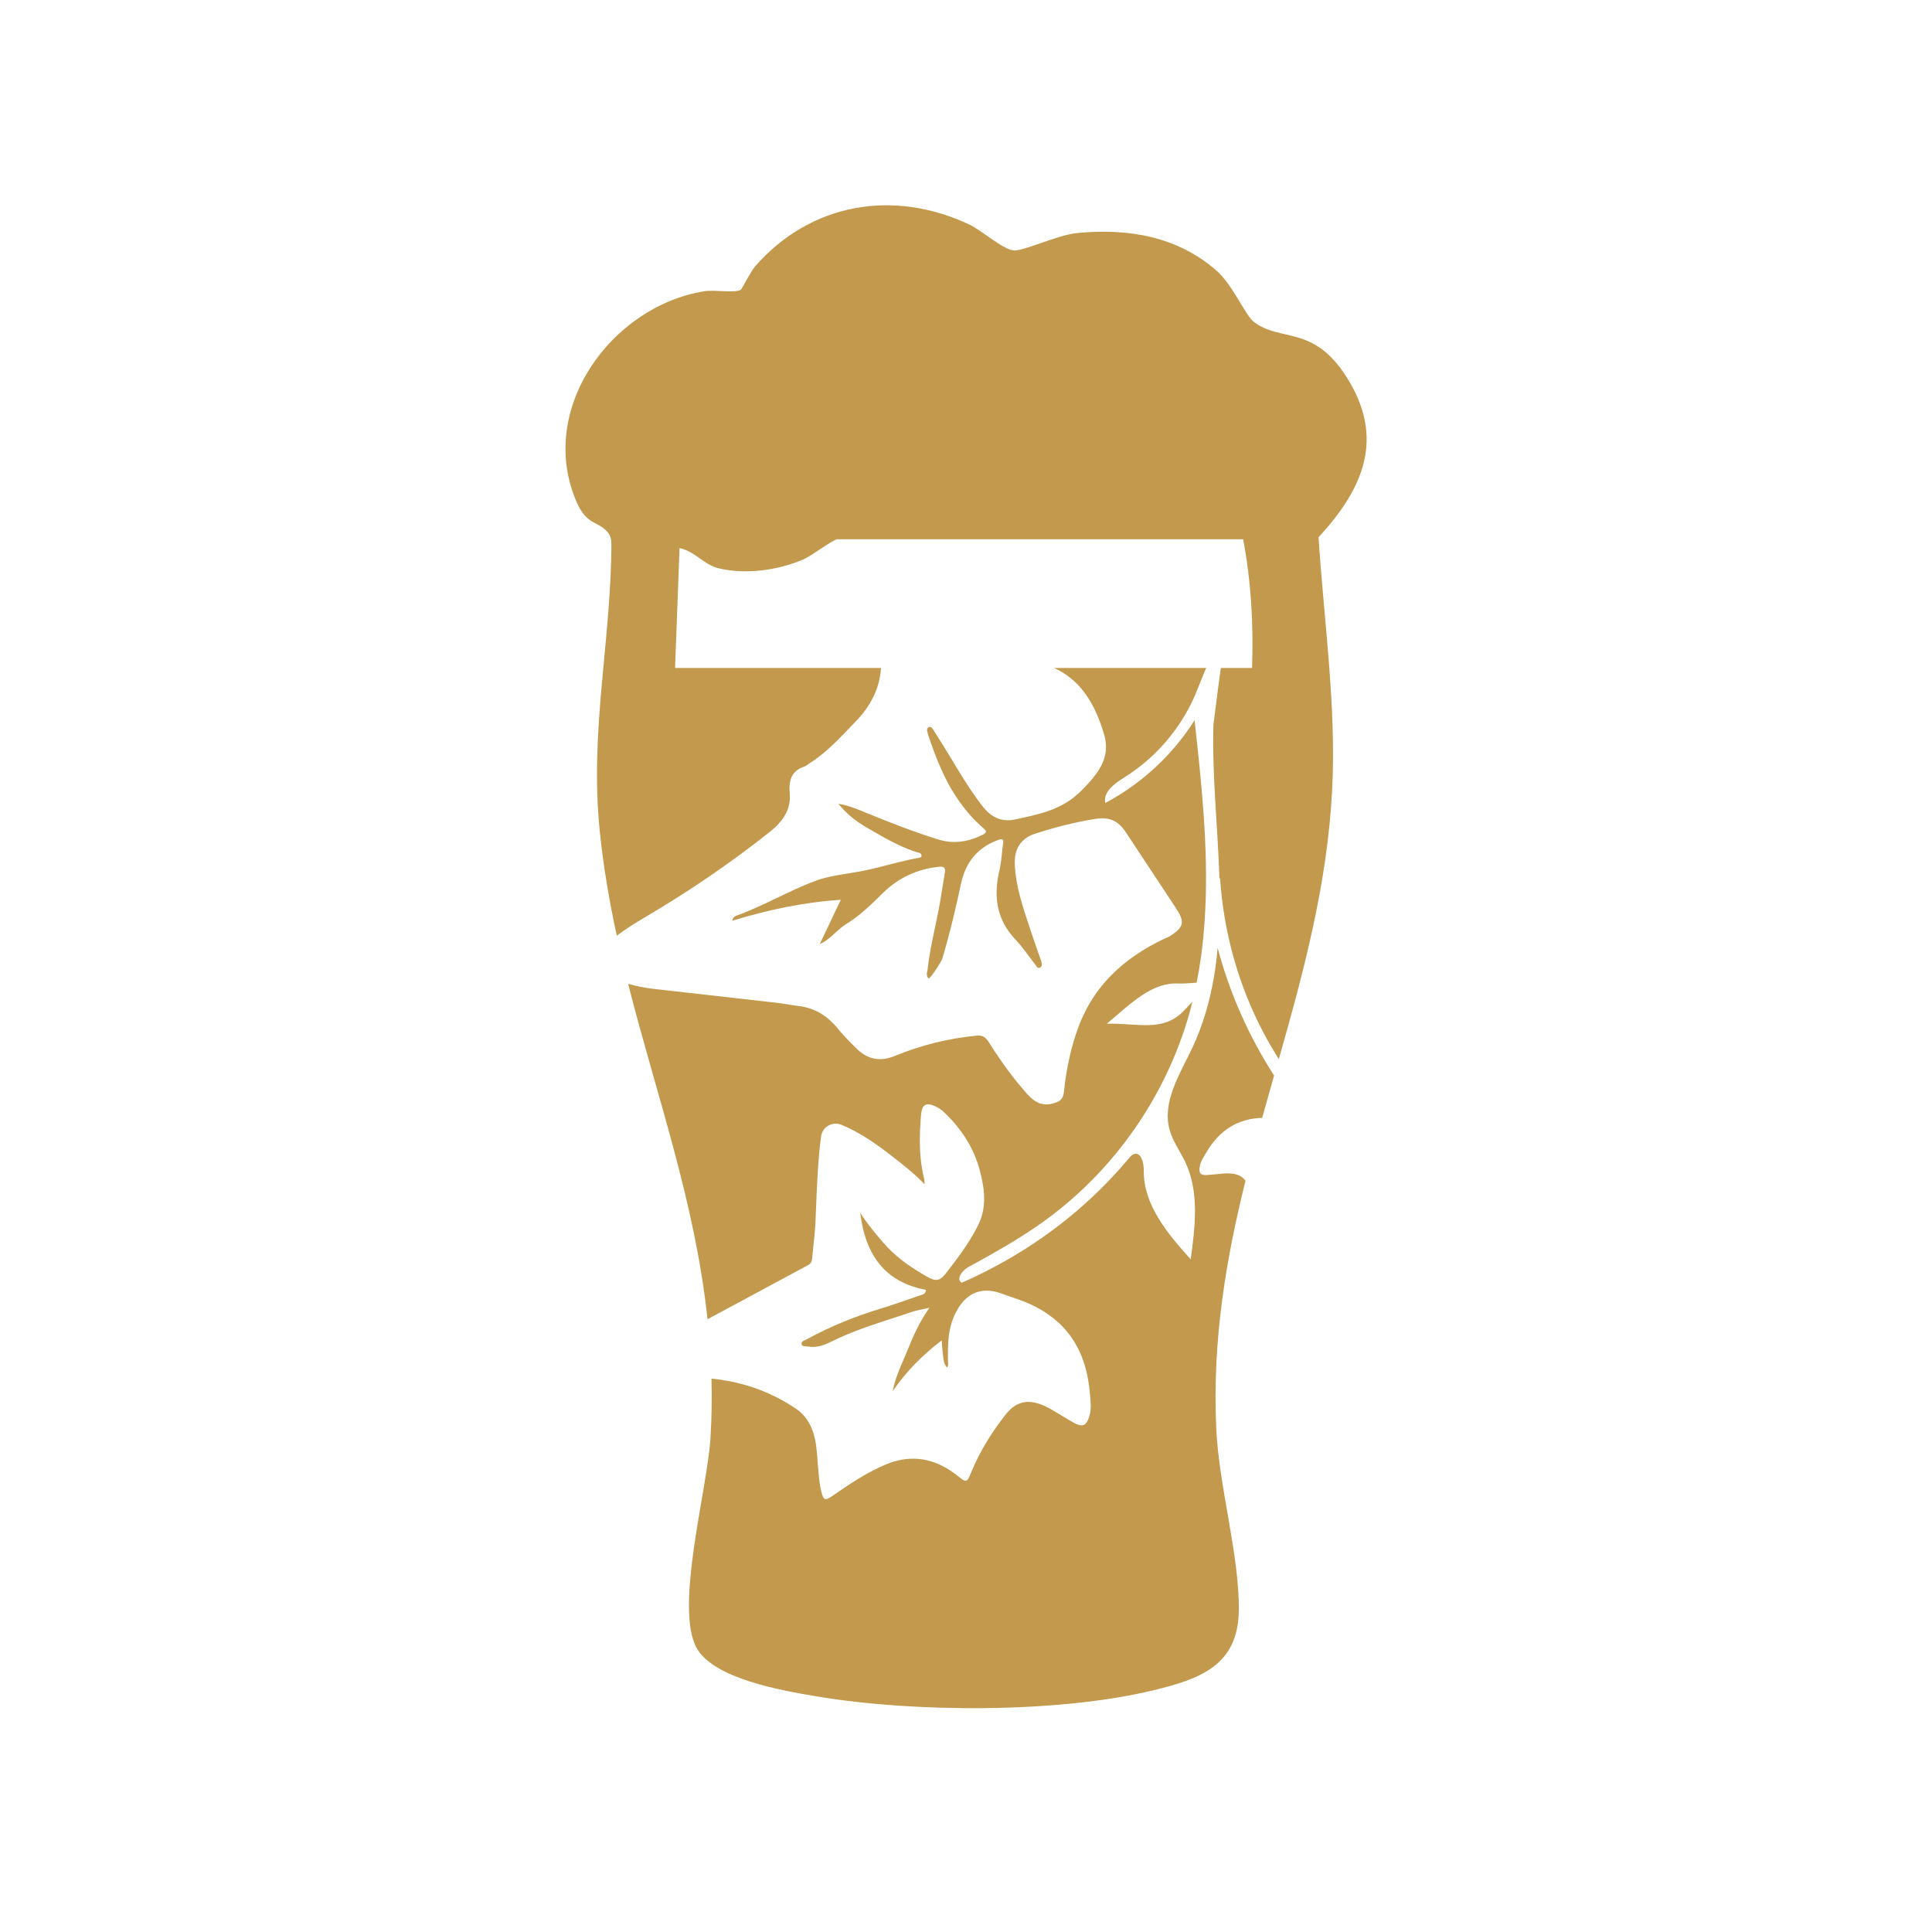 <?xml version="1.0" encoding="UTF-8"?>
<svg id="Layer_1" data-name="Layer 1" xmlns="http://www.w3.org/2000/svg" viewBox="0 0 1000 1000">
  <defs>
    <style>
      .cls-1 {
        fill: #c39a4d;
      }
    </style>
  </defs>
  <path class="cls-1" d="M314.28,275.19c1.89,2.14,2.18,4.11,2.17,6.87-.19,49.62-11.22,95.99-6.08,147.5,1.88,18.81,5.02,36.97,8.88,54.75,4.71-3.55,9.71-6.67,14.79-9.66,22.49-13.24,44.03-27.88,64.46-44.1.78-.62,1.53-1.25,2.26-1.91,5.08-4.62,8.71-10.37,8.01-17.98-.61-6.57.79-11.69,7.55-13.89.2-.06.36-.15.57-.21h0c.11-.03.2-.13.3-.19.23-.13.46-.27.67-.45.18-.16.35-.32.54-.44,3.59-2.2,6.87-4.76,9.97-7.51,1.03-.92,2.05-1.85,3.05-2.81,2-1.91,3.94-3.88,5.86-5.87,1.92-1.99,3.82-4,5.75-5.98,1.28-1.32,2.47-2.67,3.58-4.05,5.58-6.99,8.82-14.81,9.41-23.53h-106.6l2.31-62.01c7.83,1.41,12.32,8.59,20.5,10.49,14.14,3.27,30.66.94,43.81-4.75,3.78-1.64,15.49-10.34,17.23-10.34h210.2c4.12,21.99,5.4,44.22,4.59,66.62h-16.17c-1.75,12.61-3.81,29.48-3.83,29.42-.74,26.61,2.3,53.17,3.12,79.77.11-.17.21-.35.31-.52,1.84,28.04,9.52,55.7,22.7,80.52,2.41,4.53,5.01,8.95,7.72,13.31,12.81-45.12,25.06-90.31,27.6-139.24,2.25-43.4-4.25-87.64-7.03-130.91,23.37-25.34,34.66-51.55,14.28-83.28-17.16-26.72-33.67-17.62-47.68-28.13-4.51-3.38-10.91-19.15-19.37-26.57-20.39-17.88-45.98-22.06-72.37-19.48-9.54.93-26.76,9-32.19,9.02-5.41.02-16.98-10.39-23.25-13.35-39.46-18.67-82.35-11.26-111.07,21.59-2.34,2.68-6.8,11.75-7.41,12.11-3.08,1.8-13.52-.12-18.82.73-48.5,7.81-87,61.51-66.08,109.26,5.2,11.87,10.94,9.7,15.79,15.21Z"/>
  <path class="cls-1" d="M644.67,611.15c-2.13-3-5.7-4.11-11.03-3.75-2.93.2-5.86.6-8.79.78-1.3.08-2.25-.02-2.89-.36-.43-.22-.73-.55-.91-1-.18-.45-.24-1.02-.21-1.73.02-.36.06-.74.13-1.17.22-1.4.73-2.68,1.36-3.89.12-.24.26-.46.39-.69.54-.97,1.12-1.91,1.69-2.87,6.8-11.56,16.42-17.54,28.88-17.86,2.04-7.32,4.11-14.62,6.18-21.91-13.09-20.35-23.05-42.72-29.23-66.12-.17,1.8-.31,3.61-.52,5.41-1.52,12.92-4.26,25.61-8.89,37.67-1.11,2.87-2.27,5.73-3.6,8.52-6.5,13.71-15.95,28.21-11.8,42.81,1.69,5.93,5.49,11.01,8.12,16.59,7.24,15.4,5.07,33.37,2.75,50.23-11.9-13.18-24.52-28.18-24.28-45.94.05-3.89-1.3-9.64-5.03-8.55-1.09.32-1.88,1.25-2.61,2.12-19.08,22.86-42.68,41.87-68.94,55.89-5.79,3.09-11.66,6.02-17.69,8.6-3.07-1.92.36-6.43,3.54-8.15,3.84-2.07,7.66-4.18,11.46-6.33,10.18-5.74,20.16-11.82,29.55-18.76,30.68-22.66,54.52-54.4,68-90.07,2.02-5.35,3.82-10.78,5.37-16.28.55-1.97,1.02-3.95,1.51-5.92-2.38,2.66-4.51,4.83-5.16,5.46-10.65,10.36-23.44,5.59-39.11,5.99,12.95-10.92,23.45-21.56,37.13-20.8,1.96.11,5.91-.17,9.33-.44.88-4.44,1.65-8.89,2.27-13.37.45-3.26.84-6.53,1.16-9.81.46-4.66.8-9.34,1.03-14.03,1.63-32.69-1.91-65.98-5.52-98.65-9.94,15.76-23.55,29.17-39.41,38.94-2.23,1.37-4.49,2.67-6.8,3.89-1.18-5.58,4.48-9.8,9.38-12.91.18-.11.36-.24.54-.35,16.24-10.15,29.25-25.38,36.75-43.01,1.55-3.63,2.93-7.45,4.48-11.15.35-.83.74-1.64,1.11-2.45h-78.76c8.37,3.83,14.51,9.87,19.09,17.88,1.05,1.83,2.02,3.76,2.92,5.79.02.04.04.08.06.13,1.47,3.36,2.76,6.98,3.89,10.85.38,1.3.61,2.55.75,3.76.38,3.22,0,6.18-.93,8.94-.86,2.53-2.19,4.9-3.78,7.15-1.2,1.69-2.55,3.31-3.98,4.9-1.43,1.58-2.93,3.12-4.44,4.65-.4.4-.83.72-1.24,1.1-5.33,4.92-11.55,7.79-18.15,9.79-4.72,1.43-9.61,2.46-14.48,3.5-2.71.58-5.17.52-7.42-.09-1.47-.4-2.85-1.03-4.15-1.87-1.31-.85-2.55-1.92-3.71-3.17-.58-.63-1.15-1.3-1.7-2.02-1.48-1.93-2.9-3.88-4.28-5.87s-2.72-3.99-4.03-6.02c-1.78-2.76-3.5-5.56-5.2-8.37-.8-1.32-1.6-2.65-2.4-3.98-2.95-4.96-6.05-9.83-9.13-14.71,0,0,0,0,0,0-.56-.89-1.26-2.21-2.47-1.72-1.48.61-.88,2.1-.62,3.29.01.06.04.12.05.18.01.05.03.09.04.13.09.34.21.68.32,1.02.05.15.09.3.14.45.34,1.02.7,2.01,1.05,3.02,2.4,6.97,5.14,13.74,8.5,20.15.3.57.58,1.16.89,1.73.44.79.91,1.57,1.37,2.35,1.37,2.33,2.85,4.59,4.44,6.79,3.39,4.71,7.26,9.14,11.9,13.11.32.27.63.55.88.82.12.14.23.27.32.41.17.27.25.55.18.83-.1.43-.53.87-1.47,1.34-7.54,3.81-15.11,5.07-23.46,2.46-.14-.05-.29-.1-.43-.14-12.51-3.93-24.69-8.7-36.81-13.67-1.14-.47-2.28-.94-3.43-1.4-1.22-.49-2.45-.95-3.69-1.38-2.27-.79-4.61-1.44-7.08-1.81,1,1.23,2.05,2.4,3.14,3.51,3.04,3.1,6.46,5.73,10.16,7.95.28.17.55.37.84.53.15.08.29.17.44.25,8.32,4.78,16.55,9.79,25.8,12.76.13.04.26.08.41.11.86.2,1.94.34,2.21,1.35.05.17.07.36.06.58-.01.71-.78.85-1.41.96-7.22,1.25-14.25,3.27-21.36,5.03-2.86.71-5.74,1.38-8.64,1.92-1.98.37-3.98.69-5.97,1.01-.75.12-1.5.25-2.24.37-5.25.85-10.49,1.77-15.5,3.65-3.43,1.29-6.8,2.73-10.13,4.24-6.66,3.03-13.19,6.36-19.87,9.35-3.34,1.5-6.72,2.91-10.17,4.16-1.02.37-2.22.82-2.69,2.82,18.5-5.62,36.8-9.58,56.2-10.84-1.9,4-3.73,7.86-5.54,11.66-1.74,3.66-3.45,7.26-5.16,10.85-.06.14-.13.27-.19.41.7-.31,1.37-.66,2-1.03,2.53-1.5,4.57-3.46,6.64-5.35,1.55-1.42,3.13-2.8,4.95-3.91,7.16-4.39,13.18-10.32,19.2-16.24,7.88-7.74,17.57-12.24,28.65-13.46,1.59-.18,2.96-.12,3.33,1.16.12.42.14.98.01,1.71-.82,4.75-1.54,9.52-2.33,14.28-.88,5.27-2.01,10.5-3.11,15.73-1.41,6.67-2.77,13.36-3.52,20.15-.03.25-.08.51-.13.77-.13.64-.29,1.31-.25,1.98.01.23.05.46.11.69.02.06.02.13.05.19.15.41.42.83.86,1.23,2.16-1.91,6.59-9.06,7.01-10.46,2.89-9.64,5.31-19.39,7.54-29.19.75-3.27,1.47-6.54,2.18-9.81.3-1.36.65-2.67,1.07-3.92.41-1.25.89-2.46,1.43-3.61.54-1.15,1.14-2.25,1.8-3.29,3.31-5.21,8.18-9.08,14.81-11.5,1.1-.4,1.84-.52,2.26-.25.41.27.52.92.34,2.09-.57,3.8-.73,7.65-1.42,11.45-.12.66-.22,1.31-.38,1.97-.81,3.33-1.32,6.6-1.5,9.79-.51,9.57,2.12,18.45,9.6,26.34,1.87,1.97,3.56,4.1,5.21,6.28.82,1.09,1.64,2.19,2.45,3.28.82,1.1,1.64,2.19,2.49,3.26.18.23.35.5.54.78.45.68.96,1.34,1.75,1.18.16-.03.33-.1.51-.2.6-.34.8-.91.81-1.54,0-.63-.19-1.32-.39-1.91-.67-1.99-1.38-3.97-2.09-5.95-.71-1.98-1.41-3.96-2.06-5.96-.51-1.57-1.04-3.14-1.57-4.71-3.69-10.98-7.46-21.95-7.91-33.73-.04-.95,0-1.87.08-2.75.17-1.77.59-3.39,1.23-4.86,1.29-2.94,3.52-5.25,6.62-6.78.77-.38,1.6-.72,2.48-1,5.2-1.67,10.42-3.2,15.7-4.51,5.28-1.31,10.62-2.42,16.04-3.25,4.42-.67,7.85,0,10.71,1.98.57.39,1.12.84,1.65,1.34,1.05,1,2.03,2.2,2.95,3.6,1.27,1.93,2.55,3.86,3.82,5.79,3.11,4.71,6.21,9.42,9.33,14.13,4.4,6.63,8.79,13.26,13.14,19.93,2.16,3.31,3.08,5.65,2.61,7.7-.35,1.54-1.47,2.93-3.42,4.45-.65.51-1.39,1.03-2.22,1.58-1.03.68-2.23,1.09-3.36,1.62t0,0c-10.72,5.06-20.18,11.39-27.91,19.38-4.64,4.79-8.66,10.18-11.95,16.25-.46.85-.87,1.75-1.3,2.63-.43.88-.9,1.72-1.3,2.63-.7,1.56-1.36,3.15-1.97,4.79-3.94,10.69-6.25,21.89-7.45,33.26-.2,1.86-.61,3.44-1.9,4.56-.43.37-.95.69-1.6.96-3.09,1.27-5.78,1.57-8.27.93-2.03-.53-3.93-1.73-5.8-3.52-.39-.38-.78-.75-1.17-1.18-1.39-1.55-2.71-3.15-4.04-4.74-.5-.6-1.02-1.17-1.51-1.77-3.58-4.43-6.92-9.02-10.1-13.74-1.59-2.36-3.14-4.74-4.67-7.15-.75-1.19-1.54-2.05-2.51-2.58-.48-.26-1.01-.45-1.6-.54-.59-.1-1.24-.11-1.98-.04-3.67.35-7.32.83-10.92,1.45-7.22,1.23-14.3,2.99-21.25,5.27-3.47,1.14-6.91,2.41-10.32,3.81-7.15,2.94-13.48,1.94-19.02-3.17-.94-.87-1.83-1.81-2.74-2.71-2.75-2.71-5.4-5.52-7.83-8.51-.98-1.2-2.01-2.29-3.07-3.31-2.77-2.68-5.84-4.76-9.28-6.17-2.68-1.1-5.58-1.83-8.73-2.12-.62-.06-1.23-.18-1.84-.27-2.78-.38-5.55-.94-8.34-1.26-19.32-2.21-38.65-4.34-57.98-6.55-2.06-.24-4.12-.46-6.18-.7-4.4-.5-8.71-1.39-12.95-2.57,14.64,57.71,34.56,112.52,41.1,173.59,5.44-2.9,10.87-5.81,16.29-8.74,11.86-6.39,23.69-12.8,35.57-19.15.8-.43,1.33-.9,1.68-1.47.18-.28.31-.59.4-.93.1-.34.16-.71.19-1.11.14-1.57.32-3.14.48-4.72.5-4.72,1.03-9.43,1.25-14.16.13-2.78.24-5.55.35-8.33.49-12.04.98-24.07,2.57-36.04.08-.62.24-1.2.45-1.75,1.51-3.85,6.04-5.89,10.05-4.24,9.97,4.11,18.64,10.31,27.05,16.91,4.72,3.7,9.51,7.38,14.26,12.13.59.59,1.18,1.13,1.78,1.76-.09-1.08-.11-1.67-.14-2.1-.02-.25-.04-.46-.09-.64-2.74-10.81-2.54-21.79-1.68-32.77.12-1.51.35-2.72.71-3.64.18-.46.4-.85.65-1.16,1.26-1.58,3.43-1.39,6.83.33.6.31,1.2.66,1.76,1.05.57.39,1.11.82,1.61,1.28,3.02,2.75,5.71,5.72,8.13,8.86,3.16,4.1,5.82,8.51,7.87,13.25,1.2,2.79,2.2,5.69,2.99,8.7.6,2.28,1.12,4.59,1.51,6.91,1.14,6.86,1.03,13.84-2.22,20.56-3.72,7.69-8.63,14.64-13.79,21.39-1.01,1.33-2.02,2.66-3.05,3.97-1.22,1.56-2.27,2.57-3.34,3.09-.07.03-.14.04-.22.07-.65.27-1.31.39-2.04.32-.8-.08-1.68-.37-2.69-.84-.51-.24-1.04-.52-1.62-.85-2.1-1.19-4.16-2.43-6.18-3.73-3.03-1.95-5.95-4.03-8.72-6.32-1.84-1.53-3.61-3.15-5.29-4.89-.84-.87-1.66-1.77-2.45-2.7-1.02-1.19-2.03-2.37-3.05-3.58-1.25-1.48-2.48-3.01-3.7-4.58-1.76-2.26-3.48-4.63-5.11-7.28.48,4.04,1.23,7.83,2.25,11.35.68,2.35,1.5,4.57,2.45,6.66,1.42,3.14,3.15,6,5.21,8.55,1.37,1.7,2.9,3.26,4.58,4.68,2.52,2.13,5.39,3.93,8.65,5.39,1.09.49,2.21.94,3.39,1.35,2.34.82,4.86,1.48,7.56,1.98-.11.45-.22.82-.35,1.1-.38.87-.85,1.09-1.34,1.26-7.42,2.51-14.78,5.19-22.27,7.48-12.85,3.93-25.25,8.91-37.05,15.33-.31.17-.63.31-.94.48-.51.28-1.2.5-1.73.84-.53.33-.9.78-.78,1.51.09.56.39.85.79,1.01.66.26,1.6.15,2.32.29,1.9.37,3.73.27,5.5-.06,2.23-.42,4.38-1.24,6.43-2.28,2.51-1.28,5.07-2.42,7.65-3.52,2.55-1.08,5.11-2.11,7.71-3.07,1.74-.64,3.49-1.26,5.24-1.86,7.01-2.41,14.11-4.59,21.12-7.01,2.24-.77,4.65-1.2,7.73-1.87.55-.12,1.07-.23,1.66-.37-.23.32-.4.63-.61.95-4.77,6.98-7.75,13.68-10.48,20.46-1.08,2.69-2.27,5.34-3.4,8.02-1.86,4.4-3.58,8.87-4.46,13.69,0,0,0,0,0,0,6.93-10.16,15.37-18.63,25.31-26.23.1,1.12.17,2.12.25,3.11.11,1.48.23,2.9.41,4.27.16,1.22.24,2.49.56,3.71.27,1.04.71,2.05,1.6,2.93.22-.31.37-.6.45-.87.04-.12.03-.23.05-.34.11-.69-.03-1.31-.04-1.91-.09-7.29-.21-14.57,2.41-21.57.51-1.36,1.08-2.67,1.72-3.92,1.59-3.11,3.59-5.79,6.05-7.75,4.43-3.52,10.36-4.68,18.1-1.7,2.69,1.03,5.46,1.87,8.18,2.83,4.24,1.49,8.11,3.26,11.63,5.31,2.09,1.22,4.02,2.55,5.85,3.97,1.25.97,2.46,1.97,3.59,3.03.93.87,1.82,1.77,2.67,2.71,4.62,5.08,8.01,11.1,10.25,18.02.47,1.46.89,2.96,1.26,4.5.32,1.35.6,2.73.84,4.15.33,1.97.62,3.97.8,6.06.36,4.22,1.09,8.46-.18,12.65-.19.62-.38,1.17-.59,1.66,0,.01-.01.03-.02.05-1.48,3.54-3.53,3.92-7.62,1.63-3.96-2.21-7.76-4.7-11.7-6.94-10.02-5.68-17.21-5.1-23.47,2.87-7.19,9.16-13.35,19.06-17.79,29.9-.06.16-.15.31-.21.47-.26.64-.49,1.18-.71,1.66-1.37,3.01-2.16,2.77-5.72-.1-1.44-1.16-2.9-2.22-4.38-3.17-10.32-6.66-21.42-8.06-33.71-2.76-7.79,3.36-14.92,7.76-21.87,12.48-1.46.99-2.91,1.97-4.35,2.98-2.36,1.65-3.74,2.46-4.69,2.15-.34-.11-.62-.42-.87-.84-.45-.73-.81-1.91-1.21-3.7-.69-3.13-1.03-6.31-1.31-9.5-.13-1.53-.27-3.05-.38-4.58-.21-2.93-.42-5.86-.8-8.78-.13-1.02-.29-2.02-.49-2.99-.39-1.95-.91-3.81-1.59-5.57-.41-1.06-.91-2.07-1.44-3.05-1.69-3.07-4.01-5.75-7.22-7.9-6.03-4.03-12.31-7.24-18.83-9.71-2.17-.82-4.37-1.56-6.6-2.22-5.83-1.72-11.85-2.83-18.01-3.47.26,10.03.12,20.25-.53,30.71-1.65,26.85-18.53,87.23-7.32,108.44,8.61,16.29,44.71,22.38,62,25.3,50.32,8.49,125.12,8.88,174.71-3.14,23.79-5.77,43.67-12.7,44.08-41.11.41-28.31-10.23-64-11.65-93.97-2.18-45.87,5.01-87.9,15.11-128.66Z"/>
</svg>